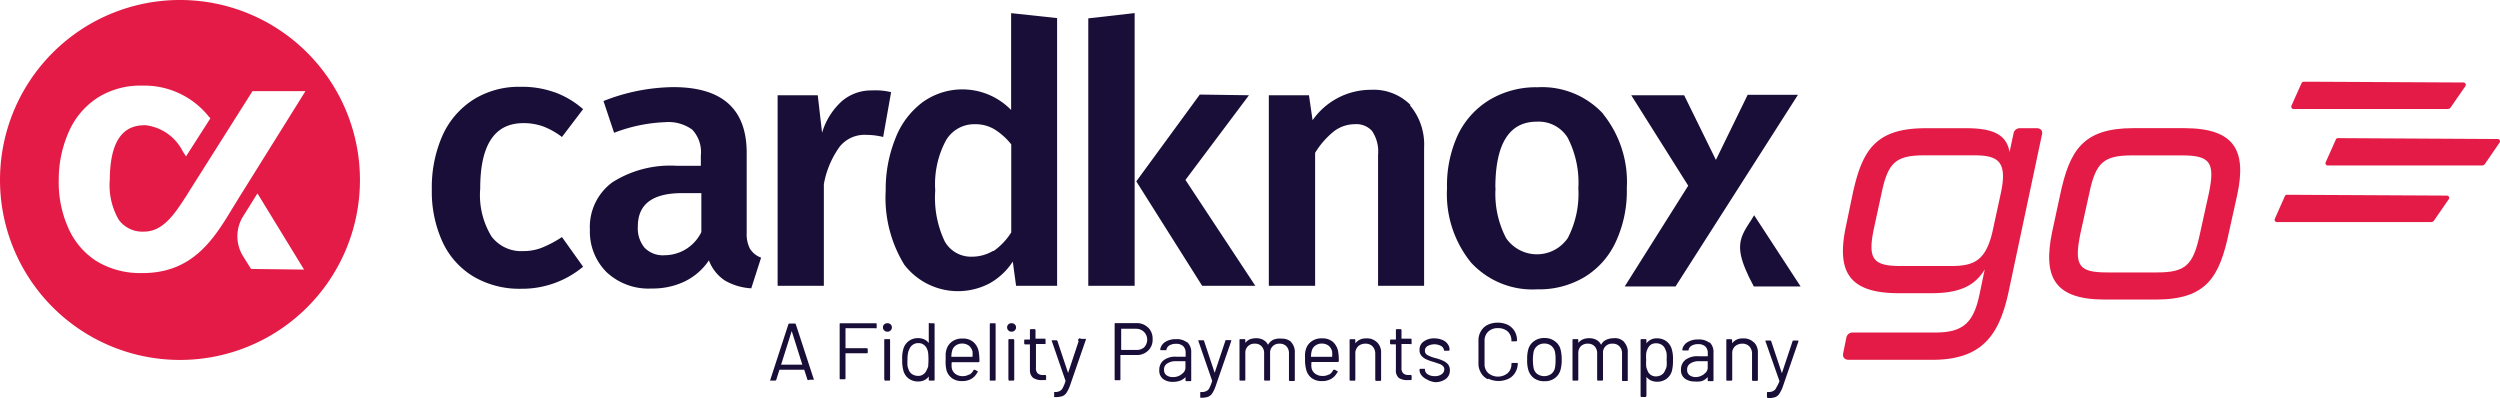<svg xmlns="http://www.w3.org/2000/svg" viewBox="0 0 393.67 62.69"><defs><style>.cls-1{fill:#190e37;}.cls-2{fill:#e41b46;}</style></defs><g id="Layer_2" data-name="Layer 2"><g id="Layer_1-2" data-name="Layer 1"><path class="cls-1" d="M275.32,43.45l.85,1.66h7.37l-7.32-11.22-.51.84c-1.7,2.58-2.59,4.08-.42,8.62Zm-11.48,1.66h-8l10-15.87L256.87,15h8.33l5,10.18,5-10.25h7.92ZM235.5,29.61a15,15,0,0,0,1.66,7.88A5.9,5.9,0,0,0,245.37,39l0,0a6.28,6.28,0,0,0,1.5-1.5,15.16,15.16,0,0,0,1.67-7.85,15.42,15.42,0,0,0-1.7-8A5.37,5.37,0,0,0,242,19.16q-6.51,0-6.53,10.38Zm16.93-11.67a17.06,17.06,0,0,1,3.74,11.67,18.94,18.94,0,0,1-1.67,8.33,12.69,12.69,0,0,1-4.88,5.62,13.91,13.91,0,0,1-7.57,2,13.11,13.11,0,0,1-10.42-4.23,17.08,17.08,0,0,1-3.77-11.67,19,19,0,0,1,1.67-8.34,13,13,0,0,1,5-5.58,14.25,14.25,0,0,1,7.59-2A13.09,13.09,0,0,1,252.52,18ZM222,16.56a9.52,9.52,0,0,1,2.25,6.66V45H217V24.39a5.78,5.78,0,0,0-.95-3.77,3.32,3.32,0,0,0-2.75-1.06A5.4,5.4,0,0,0,210,20.72a13.09,13.09,0,0,0-2.91,3.34V45h-7.29V15h6.32l.57,3.93a11.19,11.19,0,0,1,9.16-4.79,8.2,8.2,0,0,1,6.29,2.42ZM196.67,15l-10,13.33,11,16.67H189.3L178.93,28.56l10-13.67Zm-18-12.94V45h-7.3V2.89ZM156.46,39.53a10.13,10.13,0,0,0,2.78-2.94V22.74a10.2,10.2,0,0,0-2.65-2.38,5.84,5.84,0,0,0-3.08-.8,5.15,5.15,0,0,0-4.57,2.58A14.63,14.63,0,0,0,147.27,30a16,16,0,0,0,1.49,8,4.74,4.74,0,0,0,4.31,2.42,6.56,6.56,0,0,0,3.32-.92Zm10-36.68V45H160l-.52-3.81a10.38,10.38,0,0,1-3.62,3.41,10.66,10.66,0,0,1-13.47-2.93A20.14,20.14,0,0,1,139.47,30,21.41,21.41,0,0,1,141,21.79a12.86,12.86,0,0,1,4.22-5.65,10.71,10.71,0,0,1,14,1.18V2.07ZM140.32,14.52l-1.25,7.05a10.91,10.91,0,0,0-2.67-.33,5,5,0,0,0-4.21,1.9A14.47,14.47,0,0,0,129.73,29V45h-7.28V15h6.32l.68,5.91a10.86,10.86,0,0,1,3.14-5,7.1,7.1,0,0,1,4.71-1.67,10.22,10.22,0,0,1,3,.27m-29.86,22V30.41h-3c-4.71,0-7,1.75-7,5.25A4.78,4.78,0,0,0,101.49,39a4,4,0,0,0,3.19,1.19,6.45,6.45,0,0,0,5.78-3.69m7.72,2.79a3.42,3.42,0,0,0,1.67,1.28L118.3,45.4a9.25,9.25,0,0,1-4.19-1.25A6.56,6.56,0,0,1,111.63,41a9.71,9.71,0,0,1-3.83,3.33,11.71,11.71,0,0,1-5.17,1.1,9.64,9.64,0,0,1-7.12-2.58,9,9,0,0,1-2.62-6.67,8.71,8.71,0,0,1,3.55-7.48,17,17,0,0,1,10.17-2.59h3.75V24.47A5.13,5.13,0,0,0,109,20.41a6.4,6.4,0,0,0-4.3-1.17,25,25,0,0,0-8,1.67l-1.67-5a30.56,30.56,0,0,1,11-2.19q11.55,0,11.55,10.35V36.68a5,5,0,0,0,.57,2.6M87.32,14.52a14.05,14.05,0,0,1,4.5,2.67l-3.33,4.38a11.9,11.9,0,0,0-2.95-1.66,9.06,9.06,0,0,0-3.13-.52q-6.8,0-6.79,10.3a12.49,12.49,0,0,0,1.78,7.55,5.87,5.87,0,0,0,5,2.3A7.94,7.94,0,0,0,85.34,39a17.92,17.92,0,0,0,3.15-1.67L91.82,42a15,15,0,0,1-9.73,3.47,14.27,14.27,0,0,1-7.49-1.9,12.41,12.41,0,0,1-4.9-5.44A18.94,18.94,0,0,1,68,29.81a20.09,20.09,0,0,1,1.67-8.45,13,13,0,0,1,4.9-5.69,13.5,13.5,0,0,1,7.42-2,15.14,15.14,0,0,1,5.3.85"/><path class="cls-2" d="M37.86,30.76c-.38.6-.75,1.22-1.13,1.83C33.79,37.46,30.46,43,22.46,43h-.15a13.29,13.29,0,0,1-7-1.81A11.75,11.75,0,0,1,10.8,36a17.54,17.54,0,0,1-1.55-7.69,18.51,18.51,0,0,1,1.67-7.75,12.18,12.18,0,0,1,4.57-5.25,12.65,12.65,0,0,1,6.83-1.83h.12a13,13,0,0,1,10.4,4.83l.29.32-3.84,6-.5-.78a7.56,7.56,0,0,0-5.85-4.13h-.18c-3.62,0-5.42,2.78-5.47,8.53a10.83,10.83,0,0,0,1.42,6.37,4.61,4.61,0,0,0,4,1.85c3.13,0,5-3.15,6.67-5.68l.46-.75,9.92-15.69h8.34Zm1.67,11.59-1.25-2a5.93,5.93,0,0,1,0-6.28l2.26-3.62,7.34,12ZM28.62,0A28.34,28.34,0,1,0,56.68,28.62v-.13A28.34,28.34,0,0,0,28.62,0"/><path class="cls-1" d="M123,57.42h3.34l-1.67-5.29L123,57.42h0m4.15,2.38-.51-1.58h-3.9l-.5,1.58a.2.2,0,0,1-.19.13h-.63a.13.13,0,0,1-.12,0,.15.15,0,0,1,0-.13l2.84-8.72a.18.18,0,0,1,.18-.13h.82a.17.17,0,0,1,.18.13l2.85,8.72h-.73a.19.19,0,0,1-.28,0Z"/><path class="cls-1" d="M137.82,51.68h-4.68v3.15h3.33a.16.16,0,0,1,.17.13v.51c0,.11,0,.16-.17.16h-3.33v3.92c0,.12,0,.17-.17.17h-.58c-.12,0-.17,0-.17-.17V51.06c0-.11,0-.16.17-.16h5.5c.11,0,.16,0,.16.16v.47a.16.16,0,0,1-.12.18.2.2,0,0,1-.11,0"/><path class="cls-1" d="M139.24,59.77v-6.2c0-.12,0-.17.16-.17H140c.11,0,.16,0,.16.17v6.2c0,.11,0,.16-.16.16h-.59c-.06.09-.11,0-.11-.16Zm0-7.74a.59.59,0,0,1-.2-.48.57.57,0,0,1,.2-.47.65.65,0,0,1,.5-.18.68.68,0,0,1,.5.18.6.6,0,0,1,.2.47.62.62,0,0,1-.2.48.63.63,0,0,1-.5.2.66.66,0,0,1-.5-.2"/><path class="cls-1" d="M146.16,57.57a10.48,10.48,0,0,0,0-1.94A2.26,2.26,0,0,0,146,55a1.51,1.51,0,0,0-.52-.7,1.35,1.35,0,0,0-.85-.27,1.47,1.47,0,0,0-1.43.95,2,2,0,0,0-.22.64,4.58,4.58,0,0,0-.08,1,7.53,7.53,0,0,0,0,.95,2.31,2.31,0,0,0,.18.62,1.34,1.34,0,0,0,.55.73,1.74,1.74,0,0,0,.94.27,1.34,1.34,0,0,0,.86-.27,1.51,1.51,0,0,0,.52-.72,2,2,0,0,0,.22-.55Zm.25-6.67H147c.12,0,.17,0,.17.17v8.7c0,.11,0,.16-.17.16h-.58c-.12,0-.17,0-.17-.16v-.49a1.82,1.82,0,0,1-.7.59,2.29,2.29,0,0,1-.93.2,2.47,2.47,0,0,1-1.52-.45,2.31,2.31,0,0,1-.85-1.27,5.86,5.86,0,0,1-.18-1.67,5.15,5.15,0,0,1,.16-1.66,2.32,2.32,0,0,1,2.39-1.77,2.13,2.13,0,0,1,.93.2,1.77,1.77,0,0,1,.7.57v-3c0-.12,0-.17.17-.17"/><path class="cls-1" d="M150.46,54.43a1.48,1.48,0,0,0-.55.89,3.55,3.55,0,0,0-.1.86h3.33a5.48,5.48,0,0,0,0-.81,1.68,1.68,0,0,0-.57-.94,1.79,1.79,0,0,0-1.1-.33,1.67,1.67,0,0,0-1,.33M152.64,59a1.57,1.57,0,0,0,.65-.7l.1-.08h.12l.38.22c.1,0,.14.13,0,.21a2.38,2.38,0,0,1-.92,1,2.83,2.83,0,0,1-1.48.36,2.64,2.64,0,0,1-1.52-.41,2.48,2.48,0,0,1-.9-1.19,5.72,5.72,0,0,1-.16-1.75v-.9a2.51,2.51,0,0,1,.1-.6,2.29,2.29,0,0,1,.88-1.35,2.62,2.62,0,0,1,1.67-.5,2.46,2.46,0,0,1,1.76.59,2.61,2.61,0,0,1,.82,1.66,8.12,8.12,0,0,1,.09,1.3.15.15,0,0,1-.14.17h-4.22a3.62,3.62,0,0,0,0,.93,1.53,1.53,0,0,0,.6.94,1.91,1.91,0,0,0,1.15.33,1.93,1.93,0,0,0,1-.27"/><path class="cls-1" d="M155.86,59.77v-8.7a.15.15,0,0,1,.13-.17h.62c.12,0,.17,0,.17.17v8.7c0,.11,0,.16-.17.16H156a.14.14,0,0,1-.17-.13v0"/><path class="cls-1" d="M158.79,59.77v-6.2c0-.12,0-.17.17-.17h.58a.16.16,0,0,1,.17.13v6.24a.15.15,0,0,1-.13.16H159c-.12.09-.17,0-.17-.16Zm0-7.74a.62.62,0,0,1-.2-.48.6.6,0,0,1,.2-.47.63.63,0,0,1,.5-.18.65.65,0,0,1,.5.18.57.57,0,0,1,.2.47.59.59,0,0,1-.2.48.66.66,0,0,1-.5.2.63.63,0,0,1-.5-.2"/><path class="cls-1" d="M164.53,54.17h-1.4v3.76a1.1,1.1,0,0,0,.28.87,1.24,1.24,0,0,0,.87.25h.28a.16.16,0,0,1,.17.13v.5a.15.15,0,0,1-.13.17h-.47a2.43,2.43,0,0,1-1.42-.33,1.5,1.5,0,0,1-.53-1.17V54.23h-.74a.15.15,0,0,1-.16-.13v-.47c0-.11,0-.16.16-.16h.74V52a.15.15,0,0,1,.13-.17h.58a.15.15,0,0,1,.17.13v1.37h1.4c.12,0,.18,0,.18.17V54a.16.16,0,0,1-.1.21h0"/><path class="cls-1" d="M166,62.35v-.62h.1a1.56,1.56,0,0,0,.77-.15,1,1,0,0,0,.48-.5,5.27,5.27,0,0,0,.44-1.1l-2.17-6.3a.17.17,0,0,1,0-.1h.71a.17.17,0,0,1,.19.15h0l1.67,5,1.66-5a.27.27,0,0,1,0-.37.27.27,0,0,1,.38,0h.62a.15.15,0,0,1,.13,0,.2.2,0,0,1,0,.15l-2.42,7a5.91,5.91,0,0,1-.58,1.28,1.5,1.5,0,0,1-.68.59,3.65,3.65,0,0,1-1.14.15H166a.25.25,0,0,1,0-.17"/><path class="cls-1" d="M180.18,54.67a1.72,1.72,0,0,0-1.2-2.9h-2.43V55.1H179a1.71,1.71,0,0,0,1.2-.43m.6-3.09a2.46,2.46,0,0,1,.7,1.84,2.32,2.32,0,0,1-.72,1.8,2.47,2.47,0,0,1-1.85.68h-2.5v3.8c0,.12,0,.17-.16.17h-.59c-.11,0-.16,0-.16-.17V51.05c0-.12,0-.17.16-.17H179a2.5,2.5,0,0,1,1.78.7"/><path class="cls-1" d="M186.1,58.88a1.14,1.14,0,0,0,.57-1v-1h-1.49a2.26,2.26,0,0,0-1.36.35,1.05,1.05,0,0,0-.52,1,1,1,0,0,0,.4.87,1.68,1.68,0,0,0,1,.28,2.15,2.15,0,0,0,1.38-.46Zm.85-5a2.1,2.1,0,0,1,.63,1.67v4.3c0,.12,0,.17-.16.17h-.57c-.12,0-.17,0-.17-.17v-.47a2.16,2.16,0,0,1-.86.57,3.17,3.17,0,0,1-1.14.18,2.48,2.48,0,0,1-1.53-.45,1.67,1.67,0,0,1-.6-1.43,1.89,1.89,0,0,1,.7-1.53,3,3,0,0,1,1.95-.55h1.5v-.65a1.42,1.42,0,0,0-.37-1,1.59,1.59,0,0,0-1.15-.38,2,2,0,0,0-1,.23,1,1,0,0,0-.5.65c0,.1,0,.14-.18.12h-.64c-.11,0-.16,0-.16-.15a1.72,1.72,0,0,1,.8-1.15,3,3,0,0,1,1.66-.43,2.6,2.6,0,0,1,1.77.51"/><path class="cls-1" d="M189,62.35V61.9c0-.12,0-.17.1-.17h.08a1.55,1.55,0,0,0,.79-.15,1,1,0,0,0,.48-.5,6.12,6.12,0,0,0,.43-1.1l-2.18-6.3a.17.17,0,0,1,0-.1h.72a.16.16,0,0,1,.19.13v0l1.66,5,1.67-5c0-.1,0-.15.18-.15h.76s0,0,0,.15l-2.39,6.9a5.36,5.36,0,0,1-.58,1.29,1.45,1.45,0,0,1-.67.58,3.2,3.2,0,0,1-1.15.15H189s0-.18,0-.3"/><path class="cls-1" d="M203.32,53.88a2.28,2.28,0,0,1,.57,1.67v4.28c0,.12,0,.17-.19.17h-.56a.16.16,0,0,1-.17-.13v-4.2a1.58,1.58,0,0,0-.4-1.14,1.42,1.42,0,0,0-1.07-.41A1.4,1.4,0,0,0,200,55.63v4.14c0,.11,0,.16-.19.16h-.56c-.12,0-.19,0-.19-.16v-4.1a1.54,1.54,0,0,0-.4-1.14,1.36,1.36,0,0,0-1.06-.41,1.4,1.4,0,0,0-1.5,1.51v4.14c0,.11,0,.16-.17.16h-.58c-.12,0-.17,0-.17-.16v-6.2c0-.12,0-.17.17-.17h.58c.12,0,.17,0,.17.17V54a1.72,1.72,0,0,1,.71-.57,2.79,2.79,0,0,1,1-.17,2.25,2.25,0,0,1,1.13.27,1.75,1.75,0,0,1,.73.77,2,2,0,0,1,.8-.79,2.81,2.81,0,0,1,1.4-.18,2.09,2.09,0,0,1,1.47.53"/><path class="cls-1" d="M207.09,54.43a1.52,1.52,0,0,0-.55.89,3.55,3.55,0,0,0-.1.86h3.33a5.48,5.48,0,0,0,0-.81,1.72,1.72,0,0,0-.56-.94,1.81,1.81,0,0,0-1.1-.33,1.68,1.68,0,0,0-1,.33M209.27,59a1.57,1.57,0,0,0,.65-.7l.1-.08h.17l.38.22c.1,0,.14.13,0,.21a2.53,2.53,0,0,1-.93,1,2.85,2.85,0,0,1-1.48.36,2.62,2.62,0,0,1-1.52-.41,2.36,2.36,0,0,1-.9-1.19,5.93,5.93,0,0,1-.24-1.78v-.9a4.17,4.17,0,0,1,.1-.6,2.35,2.35,0,0,1,.89-1.35,2.62,2.62,0,0,1,1.67-.5,2.5,2.5,0,0,1,1.76.58,2.71,2.71,0,0,1,.82,1.67,8.11,8.11,0,0,1,.08,1.3.16.16,0,0,1-.13.17h-4.17a3.62,3.62,0,0,0,0,.93,1.47,1.47,0,0,0,.6.93,1.9,1.9,0,0,0,1.15.34,1.92,1.92,0,0,0,1-.24"/><path class="cls-1" d="M216.86,53.92a2.19,2.19,0,0,1,.62,1.66V59.8c0,.12,0,.17-.17.17h-.58a.15.15,0,0,1-.17-.13V55.73a1.67,1.67,0,0,0-.42-1.18,1.51,1.51,0,0,0-1.12-.43,1.66,1.66,0,0,0-1.1.36,1.58,1.58,0,0,0-.5,1v4.3c0,.11,0,.16-.16.16h-.57c-.12,0-.17,0-.17-.16v-6.2c0-.12,0-.17.17-.17h.57c.11,0,.16,0,.16.17v.48a2,2,0,0,1,1.67-.77,2.2,2.2,0,0,1,1.77.64"/><path class="cls-1" d="M222.09,54.17h-1.4v3.76a1.11,1.11,0,0,0,.29.87,1.2,1.2,0,0,0,.86.25h.29a.15.15,0,0,1,.16.13v.5a.15.15,0,0,1-.13.17h-.47a2.4,2.4,0,0,1-1.41-.33,1.52,1.52,0,0,1-.47-1.3v-4h-.73a.16.16,0,0,1-.19-.15h0v-.44c0-.11,0-.16.19-.16h.73V52a.15.15,0,0,1,.13-.17h.59a.15.15,0,0,1,.16.13v1.37h1.4c.12,0,.19,0,.19.17V54a.16.16,0,0,1-.11.21h-.08"/><path class="cls-1" d="M224.76,59.77a2.08,2.08,0,0,1-.87-.62,1.4,1.4,0,0,1-.36-.8v-.12a.15.15,0,0,1,.13-.16h.72v.11a.91.91,0,0,0,.43.75,1.91,1.91,0,0,0,1.12.3,1.74,1.74,0,0,0,1.08-.3.93.93,0,0,0,.42-.76.7.7,0,0,0-.22-.54,1.51,1.51,0,0,0-.5-.31l-.88-.3a8.11,8.11,0,0,1-1.2-.42,2.22,2.22,0,0,1-.79-.57,1.36,1.36,0,0,1-.31-.93,1.53,1.53,0,0,1,.65-1.32,2.73,2.73,0,0,1,1.66-.5,3.41,3.41,0,0,1,1.27.24,1.82,1.82,0,0,1,.85.65,1.44,1.44,0,0,1,.3.9.15.15,0,0,1-.13.16h-.74a.89.89,0,0,0-.43-.73,2.23,2.23,0,0,0-2.18,0,.81.81,0,0,0-.4.73.73.73,0,0,0,.38.67,5.16,5.16,0,0,0,1.2.47,7.35,7.35,0,0,1,1.2.4,2.31,2.31,0,0,1,.82.56,1.43,1.43,0,0,1,.33,1,1.65,1.65,0,0,1-.65,1.35,2.83,2.83,0,0,1-1.67.5,3.52,3.52,0,0,1-1.23-.38"/><path class="cls-1" d="M234.26,59.7a2.38,2.38,0,0,1-1.06-1,2.8,2.8,0,0,1-.39-1.5V53.63a2.76,2.76,0,0,1,.39-1.48,2.44,2.44,0,0,1,1.06-1,3.81,3.81,0,0,1,3.17,0,2.66,2.66,0,0,1,1.07,1,2.78,2.78,0,0,1,.38,1.47s0,.12-.17.13H238v-.08a1.92,1.92,0,0,0-.58-1.47,2.23,2.23,0,0,0-1.54-.53,2.12,2.12,0,0,0-1.53.55,1.91,1.91,0,0,0-.58,1.45v3.62a1.87,1.87,0,0,0,.58,1.46,2.4,2.4,0,0,0,3.07,0,1.87,1.87,0,0,0,.58-1.46.13.13,0,0,1,.13-.14H239a2.79,2.79,0,0,1-.39,1.49,2.45,2.45,0,0,1-1.06,1,3.74,3.74,0,0,1-3.17,0Z"/><path class="cls-1" d="M244.25,58.9a1.67,1.67,0,0,0,.6-.93,6.33,6.33,0,0,0,.1-1.3,5.62,5.62,0,0,0-.1-1.3,1.72,1.72,0,0,0-.6-.94,1.69,1.69,0,0,0-1.08-.33,1.67,1.67,0,0,0-1.67,1.27,7.1,7.1,0,0,0,0,2.6,1.54,1.54,0,0,0,.58.93,1.95,1.95,0,0,0,2.17,0Zm-2.67.67a2.43,2.43,0,0,1-.92-1.32,5.2,5.2,0,0,1-.18-1.67,5.49,5.49,0,0,1,.17-1.56,2.41,2.41,0,0,1,.91-1.3,2.64,2.64,0,0,1,1.67-.49,2.52,2.52,0,0,1,1.59.49,2.28,2.28,0,0,1,.91,1.28,6,6,0,0,1,.19,1.58,5.83,5.83,0,0,1-.19,1.67,2.44,2.44,0,0,1-.93,1.32,2.58,2.58,0,0,1-1.57.46,2.71,2.71,0,0,1-1.65-.46"/><path class="cls-1" d="M255.75,53.88a2.24,2.24,0,0,1,.57,1.67v4.28c0,.12,0,.17-.17.17h-.57c-.11,0-.16,0-.16-.17V55.67a1.56,1.56,0,0,0-.42-1.14,1.37,1.37,0,0,0-1.06-.41,1.4,1.4,0,0,0-1.52,1.51v4.14c0,.11,0,.16-.17.16h-.58c-.12,0-.17,0-.17-.16v-4.1a1.58,1.58,0,0,0-.4-1.14,1.4,1.4,0,0,0-1.08-.41,1.48,1.48,0,0,0-1.09.4,1.55,1.55,0,0,0-.4,1.11v4.14c0,.11,0,.16-.18.16h-.57c-.11,0-.16,0-.16-.16v-6.2c0-.12,0-.17.16-.17h.57c.12,0,.18,0,.18.17V54a1.87,1.87,0,0,1,.74-.57,2.53,2.53,0,0,1,1-.17,2.22,2.22,0,0,1,1.13.27,1.68,1.68,0,0,1,.72.77,1.66,1.66,0,0,1,.8-.79,2.8,2.8,0,0,1,1.17-.25,2,2,0,0,1,1.68.6"/><path class="cls-1" d="M262.44,57.67a5.46,5.46,0,0,0,0-1,7.53,7.53,0,0,0,0-1,1.88,1.88,0,0,0-.19-.61,1.4,1.4,0,0,0-.55-.74,1.53,1.53,0,0,0-.93-.26,1.36,1.36,0,0,0-.87.26,1.73,1.73,0,0,0-.51.74,2.43,2.43,0,0,0-.17.6,7.69,7.69,0,0,0,0,1,8.17,8.17,0,0,0,0,1,2.15,2.15,0,0,0,.18.61,1.37,1.37,0,0,0,1.35,1,1.67,1.67,0,0,0,.9-.25,1.34,1.34,0,0,0,.54-.68,2.26,2.26,0,0,0,.25-.67Zm1-1a6.7,6.7,0,0,1-.15,1.67,2.35,2.35,0,0,1-.85,1.3,2.46,2.46,0,0,1-1.53.47,2.3,2.3,0,0,1-.94-.2,2,2,0,0,1-.71-.57v3a.18.18,0,0,1-.17.17h-.58a.15.15,0,0,1-.17-.13V53.57c0-.12,0-.17.17-.17h.56c.12,0,.19,0,.19.17v.5a1.93,1.93,0,0,1,1.65-.79,2.42,2.42,0,0,1,1.51.47,2.35,2.35,0,0,1,.84,1.27,5.17,5.17,0,0,1,.18,1.66"/><path class="cls-1" d="M268.34,58.88a1.14,1.14,0,0,0,.57-1v-1h-1.35a2.27,2.27,0,0,0-1.37.35,1.07,1.07,0,0,0-.52,1,1,1,0,0,0,.4.87,1.68,1.68,0,0,0,1,.28,2.2,2.2,0,0,0,1.25-.46Zm.85-5a2.1,2.1,0,0,1,.63,1.67v4.3c0,.12,0,.17-.16.17h-.59c-.11,0-.16,0-.16-.17v-.47A2.2,2.2,0,0,1,268,60a3.29,3.29,0,0,1-1.17.07,2.53,2.53,0,0,1-1.51-.45,1.65,1.65,0,0,1-.62-1.44,1.88,1.88,0,0,1,.72-1.53,3.05,3.05,0,0,1,2-.55h1.5v-.53a1.42,1.42,0,0,0-.37-1,1.61,1.61,0,0,0-1.15-.38,2,2,0,0,0-1,.23,1,1,0,0,0-.5.65c0,.1,0,.14-.19.12h-.63c-.12,0-.17,0-.17-.15a1.7,1.7,0,0,1,.8-1.15,3,3,0,0,1,1.67-.43,2.64,2.64,0,0,1,1.8.51"/><path class="cls-1" d="M276.21,53.92a2.21,2.21,0,0,1,.6,1.66V59.8c0,.12,0,.17-.17.17h-.58a.16.16,0,0,1-.17-.13V55.73a1.67,1.67,0,0,0-.42-1.18,1.48,1.48,0,0,0-1.11-.43,1.7,1.7,0,0,0-1.09.36,1.44,1.44,0,0,0-.5,1v4.3a.15.15,0,0,1-.13.16H272c-.11,0-.16,0-.16-.16v-6.2c0-.12,0-.17.16-.17h.59a.15.15,0,0,1,.16.13v.52a2,2,0,0,1,1.67-.77,2.28,2.28,0,0,1,1.77.64"/><path class="cls-1" d="M278.24,62.35V61.9c0-.12,0-.17.1-.17h.08a1.55,1.55,0,0,0,.79-.15,1,1,0,0,0,.48-.5,6.94,6.94,0,0,0,.52-1.06L278,53.72v-.1h.72a.18.18,0,0,1,.2.15l1.67,5,1.67-5c0-.1.08-.15.18-.15h.75s0,0,0,.15l-2.38,6.9a5.5,5.5,0,0,1-.59,1.28,1.38,1.38,0,0,1-.66.58,3.28,3.28,0,0,1-1.16.15h-.08a1.08,1.08,0,0,1-.1-.33"/><path class="cls-2" d="M362.42,13.09a.38.38,0,0,1,.34-.22l1.54,0,23.62.12a.37.37,0,0,1,.3.57l-2.32,3.36a.54.54,0,0,1-.45.24H361.16a.36.36,0,0,1-.33-.51Z"/><path class="cls-2" d="M368.13,21.75l25.19.14a.36.36,0,0,1,.29.56l-2.32,3.37a.55.55,0,0,1-.46.24H366.55a.36.36,0,0,1-.33-.51L367.81,22A.35.35,0,0,1,368.13,21.75Z"/><path class="cls-2" d="M360.12,30.67l25.19.13a.36.36,0,0,1,.29.57l-2.32,3.36a.54.54,0,0,1-.45.24H358.54a.36.36,0,0,1-.33-.51l1.59-3.59A.35.35,0,0,1,360.12,30.67Z"/><path class="cls-2" d="M290.25,55.57l.48-2.35a1,1,0,0,1,1.06-.86h13c4.47,0,6-1.68,6.92-6l.82-3.93c-1.54,2.54-3.89,3.74-8.41,3.74H299c-8,0-9.84-3.5-8.3-10.66l1-4.8c1.49-7,3.56-10.52,11.53-10.52h6.44c4.56,0,6.33,1.25,6.77,3.75l.62-2.89a1,1,0,0,1,1.06-.86h2.59c.67,0,1,.43.82,1.06L316.28,46c-1.44,6.58-4,10.66-12,10.66H291.07C290.4,56.63,290.11,56.2,290.25,55.57Zm16.91-13.68c3.74,0,5.66-.82,6.72-6l1.2-5.53c1.06-5-.48-5.9-4.22-5.9h-7.78c-4.47,0-5.77,1.05-6.78,5.9l-1.2,5.53c-1.05,4.94-.19,6,4.28,6Z"/><path class="cls-2" d="M323.15,36.51l1.25-5.81c1.49-7,3.56-10.52,11.53-10.52h8c8,0,9.85,3.55,8.36,10.52L351,36.51c-1.49,7.16-3.56,10.66-11.53,10.66h-8C323.49,47.17,321.66,43.67,323.15,36.51Zm16.48,6.39c4.46,0,5.71-1.06,6.77-6l1.44-6.53c1-4.85.14-5.9-4.28-5.9h-7.78c-4.46,0-5.76,1.05-6.77,5.9l-1.44,6.53c-1,5-.19,6,4.28,6Z"/></g></g></svg>